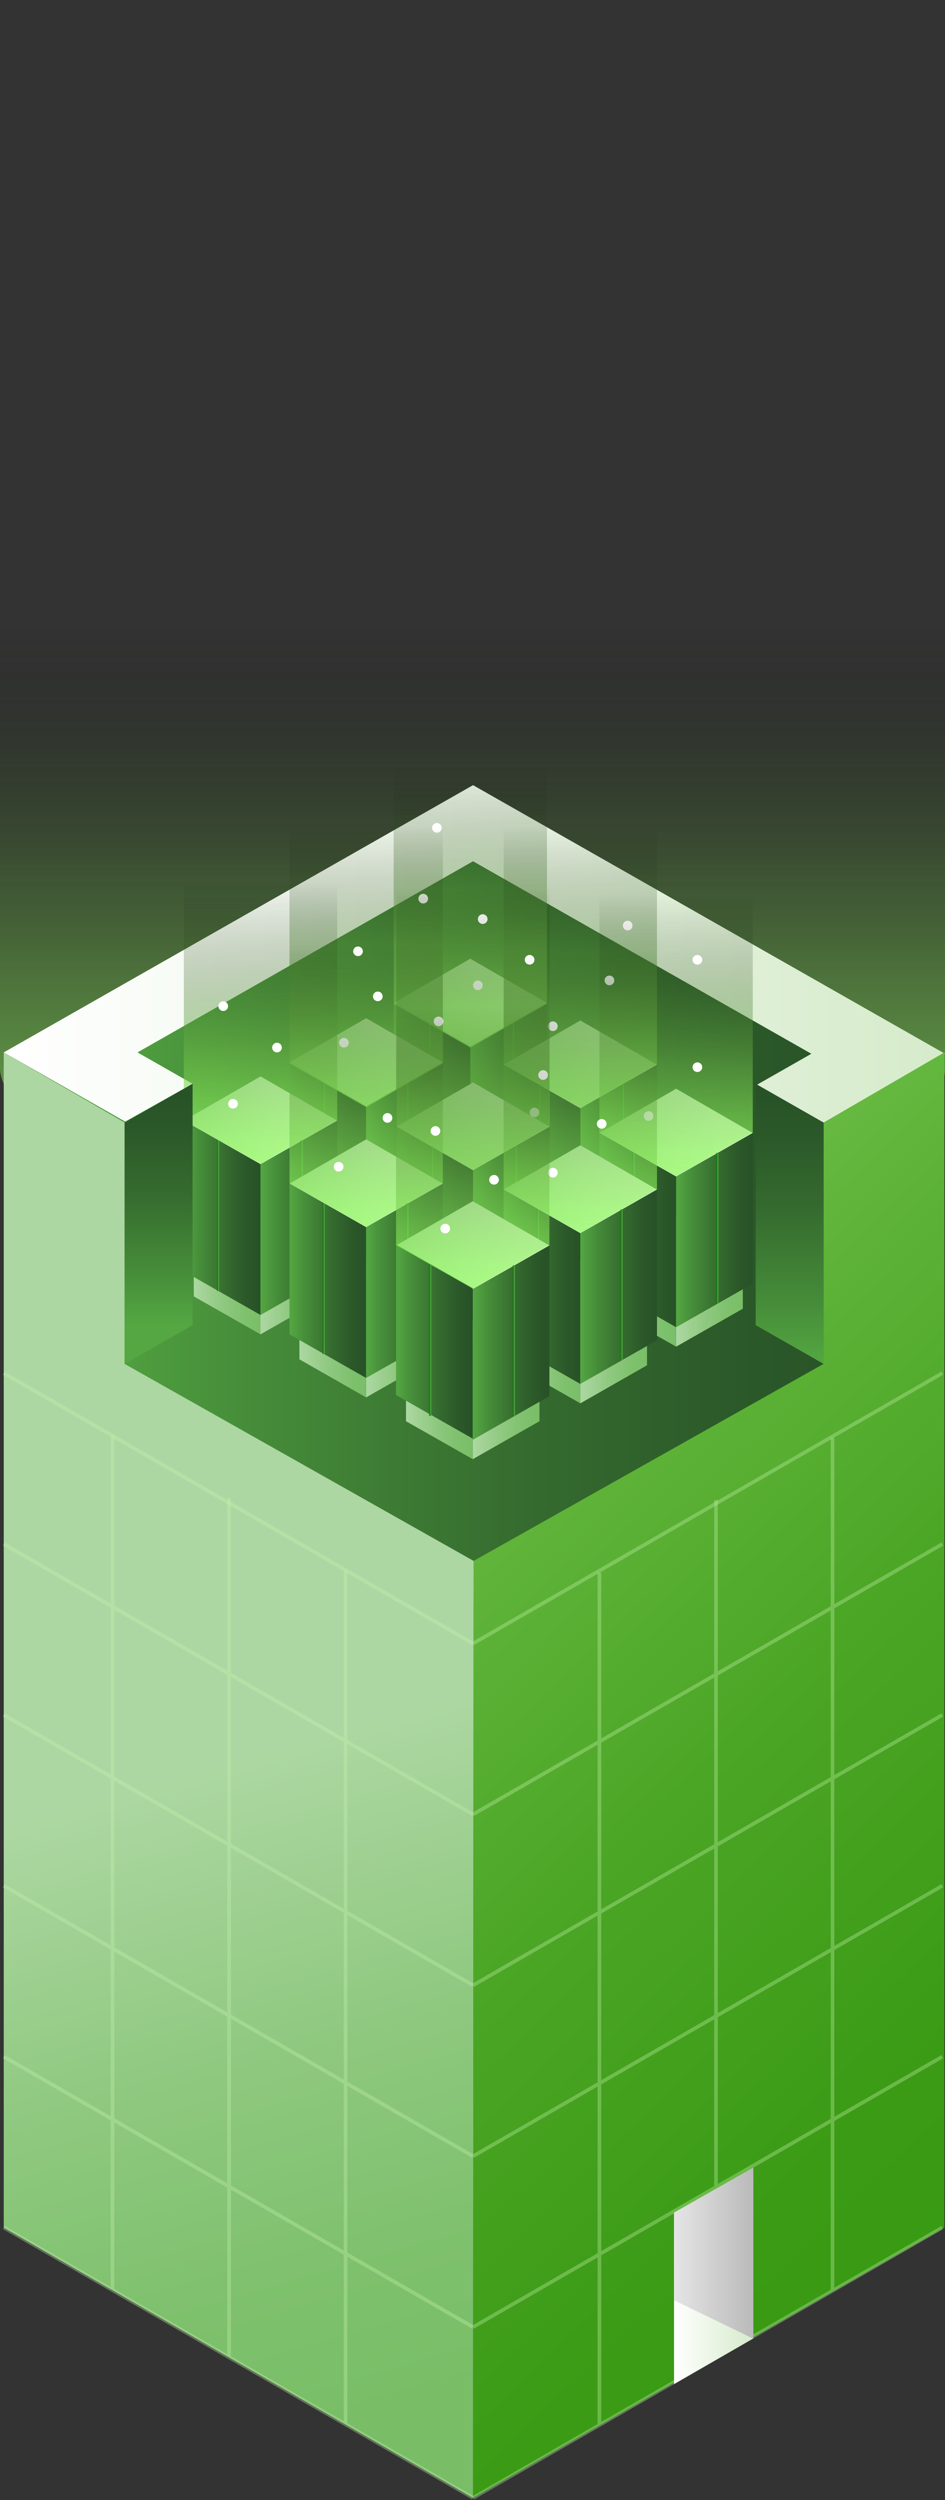 <svg xmlns="http://www.w3.org/2000/svg" xmlns:xlink="http://www.w3.org/1999/xlink" viewBox="0 0 103.58 274" xmlns:v="https://vecta.io/nano"><rect x="0" y="0" width="103.58" height="274" fill="#333333" stroke="none"/><style><![CDATA[.A{isolation:isolate}.L,.U,.c,.k,.s,.AA,.AI,.AQ,.AY{mix-blend-mode:overlay}.Ah{mix-blend-mode:multiply}.Ai{opacity:.7}.Aj{fill:#fff}.Ak{stroke:#c5f4ae}.Al{stroke-miterlimit:10}.Am{stroke-width:.4}]]></style><defs><linearGradient id="A" x1="51.79" y1="147.56" x2="51.79" y2="67.35" xlink:href="#Ab"><stop offset="0" stop-color="#94ff61"/><stop offset=".11" stop-color="#91fa5f" stop-opacity=".98"/><stop offset=".23" stop-color="#89ec5a" stop-opacity=".93"/><stop offset=".36" stop-color="#7cd551" stop-opacity=".83"/><stop offset=".5" stop-color="#69b445" stop-opacity=".71"/><stop offset=".64" stop-color="#508a35" stop-opacity=".54"/><stop offset=".78" stop-color="#335721" stop-opacity=".34"/><stop offset=".93" stop-color="#101c0b" stop-opacity=".11"/><stop offset=".99" stop-opacity="0"/></linearGradient><linearGradient id="B" x1="7.38" y1="132.51" x2="99.05" y2="132.51" xlink:href="#Ab"><stop offset="0" stop-color="#54a742"/><stop offset=".23" stop-color="#458b39"/><stop offset=".55" stop-color="#356b2f"/><stop offset=".82" stop-color="#2b5829"/><stop offset="1" stop-color="#275127"/></linearGradient><linearGradient id="C" x1=".41" y1="104.56" x2="103.58" y2="104.56" xlink:href="#Ab"><stop offset="0" stop-color="#fff"/><stop offset="1" stop-color="#d6ebcb"/></linearGradient><linearGradient id="D" x1="51.55" y1="124.08" x2="58.86" y2="124.08" xlink:href="#Ab"><stop offset="0" stop-color="#add7a2"/><stop offset=".01" stop-color="#acd7a1"/><stop offset=".42" stop-color="#90c981"/><stop offset=".76" stop-color="#7fc16e"/><stop offset="1" stop-color="#79be67"/></linearGradient><linearGradient id="E" x1="44.24" x2="51.55" xlink:href="#D"/><linearGradient id="F" x1="43.15" y1="109.89" x2="59.95" y2="109.89" xlink:href="#Ab"><stop offset="0" stop-color="#add7a2"/><stop offset=".15" stop-color="#bbdeb2"/><stop offset=".5" stop-color="#d8ebd2"/><stop offset=".8" stop-color="#eaf3e5"/><stop offset="1" stop-color="#f0f6ec"/></linearGradient><linearGradient id="G" x1="51.55" y1="120.57" x2="59.95" y2="120.57" xlink:href="#B"/><linearGradient id="H" x1="43.15" y1="120.57" x2="51.55" y2="120.57" xlink:href="#B"/><linearGradient id="I" x1="56.1" y1="120.34" x2="56.32" y2="120.34" xlink:href="#Ab"><stop offset="0" stop-color="#070"/><stop offset="1" stop-color="#60ae4d"/></linearGradient><linearGradient id="J" x1="46.92" x2="47.15" xlink:href="#I"/><linearGradient id="K" x1="51.55" y1="114.82" x2="51.55" y2="83.97" xlink:href="#Ab"><stop offset="0" stop-color="#94ff61"/><stop offset=".09" stop-color="#8ff75e" stop-opacity=".97"/><stop offset=".22" stop-color="#82e055" stop-opacity=".88"/><stop offset=".39" stop-color="#6dbb47" stop-opacity=".73"/><stop offset=".58" stop-color="#4f8834" stop-opacity=".53"/><stop offset=".79" stop-color="#2a481b" stop-opacity=".28"/><stop offset="1" stop-opacity="0"/></linearGradient><linearGradient id="L" x1="32.82" y1="130.6" x2="40.13" y2="130.6" xlink:href="#D"/><linearGradient id="M" x1="40.13" y1="130.6" x2="47.45" y2="130.6" xlink:href="#D"/><linearGradient id="N" x1="31.73" y1="116.41" x2="48.54" y2="116.41" xlink:href="#F"/><linearGradient id="O" x1="31.73" y1="127.09" x2="40.13" y2="127.09" xlink:href="#B"/><linearGradient id="P" x1="40.13" y1="127.09" x2="48.54" y2="127.09" xlink:href="#B"/><linearGradient id="Q" x1="35.36" y1="126.86" x2="35.59" y2="126.86" xlink:href="#I"/><linearGradient id="R" x1="44.53" y1="126.86" x2="44.76" y2="126.86" xlink:href="#I"/><linearGradient id="S" x1="40.13" y1="121.34" x2="40.13" y2="90.49" xlink:href="#K"/><linearGradient id="T" x1="63.61" y1="130.85" x2="70.92" y2="130.85" xlink:href="#D"/><linearGradient id="U" x1="56.3" y1="130.85" x2="63.61" y2="130.85" xlink:href="#D"/><linearGradient id="V" xlink:href="#F"/><linearGradient id="W" x1="63.61" y1="127.34" x2="72.01" y2="127.34" xlink:href="#B"/><linearGradient id="X" x1="55.21" y1="127.34" x2="63.61" y2="127.34" xlink:href="#B"/><linearGradient id="Y" x1="68.15" y1="127.11" x2="68.38" y2="127.11" xlink:href="#I"/><linearGradient id="Z" x1="58.98" y1="127.11" x2="59.21" y2="127.11" xlink:href="#I"/><linearGradient id="a" x1="63.61" y1="121.42" x2="63.61" y2="90.58" xlink:href="#K"/><linearGradient id="b" x1="51.85" y1="134.13" x2="60.25" y2="134.13" xlink:href="#B"/><linearGradient id="c" x1="43.45" y1="134.13" x2="51.85" y2="134.13" xlink:href="#B"/><linearGradient id="d" x1="56.4" y1="133.9" x2="56.63" y2="133.9" xlink:href="#I"/><linearGradient id="e" x1="47.22" y1="133.9" x2="47.45" y2="133.9" xlink:href="#I"/><linearGradient id="f" x1="51.85" y1="128.21" x2="51.85" y2="97.37" xlink:href="#K"/><linearGradient id="g" x1="21.24" y1="136.98" x2="28.56" y2="136.98" xlink:href="#D"/><linearGradient id="h" x1="28.55" y1="136.98" x2="35.87" y2="136.98" xlink:href="#D"/><linearGradient id="i" x1="20.15" y1="122.79" x2="36.96" y2="122.79" xlink:href="#F"/><linearGradient id="j" x1="20.15" y1="133.47" x2="28.56" y2="133.47" xlink:href="#B"/><linearGradient id="k" x1="28.55" y1="133.47" x2="36.96" y2="133.47" xlink:href="#B"/><linearGradient id="l" x1="23.78" y1="133.24" x2="24.01" y2="133.24" xlink:href="#I"/><linearGradient id="m" x1="32.95" y1="133.24" x2="33.18" y2="133.24" xlink:href="#I"/><linearGradient id="n" x1="28.55" y1="127.55" x2="28.55" y2="96.71" xlink:href="#K"/><linearGradient id="o" x1="56.3" y1="130.85" x2="63.62" y2="130.85" xlink:href="#D"/><linearGradient id="p" x1="40.13" y1="143.88" x2="47.45" y2="143.88" xlink:href="#D"/><linearGradient id="q" x1="31.73" y1="129.69" x2="48.54" y2="129.69" xlink:href="#F"/><linearGradient id="r" x1="31.73" y1="140.37" x2="40.14" y2="140.37" xlink:href="#B"/><linearGradient id="s" x1="40.13" y1="140.37" x2="48.54" y2="140.37" xlink:href="#B"/><linearGradient id="t" x1="35.36" y1="140.14" x2="35.59" y2="140.14" xlink:href="#I"/><linearGradient id="u" x1="44.53" y1="140.14" x2="44.76" y2="140.14" xlink:href="#I"/><linearGradient id="v" x1="40.13" y1="134.46" x2="40.13" y2="103.61" xlink:href="#K"/><linearGradient id="w" x1="66.8" y1="138.33" x2="74.11" y2="138.33" xlink:href="#D"/><linearGradient id="x" x1="74.11" y1="138.33" x2="81.42" y2="138.33" xlink:href="#D"/><linearGradient id="y" x1="20.15" y1="122.78" x2="36.96" y2="122.78" xlink:href="#F"/><linearGradient id="z" x1="65.7" y1="134.81" x2="74.11" y2="134.81" xlink:href="#B"/><linearGradient id="AA" x1="74.11" y1="134.81" x2="82.51" y2="134.81" xlink:href="#B"/><linearGradient id="AB" x1="69.33" y1="134.59" x2="69.56" y2="134.59" xlink:href="#I"/><linearGradient id="AC" x1="78.51" y1="134.59" x2="78.74" y2="134.59" xlink:href="#I"/><linearGradient id="AD" x1="74.1" y1="128.9" x2="74.1" y2="98.05" xlink:href="#K"/><linearGradient id="AE" x1="55.2" y1="130.34" x2="72.01" y2="130.34" xlink:href="#F"/><linearGradient id="AF" x1="55.2" y1="141.02" x2="63.61" y2="141.02" xlink:href="#B"/><linearGradient id="AG" x1="63.61" y1="141.02" x2="72.01" y2="141.02" xlink:href="#B"/><linearGradient id="AH" x1="58.83" y1="140.79" x2="59.06" y2="140.79" xlink:href="#I"/><linearGradient id="AI" x1="68.01" y1="140.79" x2="68.24" y2="140.79" xlink:href="#I"/><linearGradient id="AJ" x1="63.61" y1="135.11" x2="63.61" y2="104.26" xlink:href="#K"/><linearGradient id="AK" x1="44.5" y1="150.66" x2="51.82" y2="150.66" xlink:href="#D"/><linearGradient id="AL" x1="51.82" y1="150.66" x2="59.13" y2="150.66" xlink:href="#D"/><linearGradient id="AM" x1="43.41" y1="147.02" x2="51.82" y2="147.02" xlink:href="#B"/><linearGradient id="AN" x1="51.82" y1="147.15" x2="60.22" y2="147.15" xlink:href="#B"/><linearGradient id="AO" x1="47.04" y1="146.92" x2="47.27" y2="146.92" xlink:href="#I"/><linearGradient id="AP" x1="56.21" y1="146.92" x2="56.44" y2="146.92" xlink:href="#I"/><linearGradient id="AQ" x1="51.81" y1="141.23" x2="51.81" y2="110.39" xlink:href="#K"/><linearGradient id="AR" x1="33.15" y1="148.6" x2="126.47" y2="244.89" xlink:href="#Ab"><stop offset="0" stop-color="#79c653"/><stop offset=".24" stop-color="#5eb338"/><stop offset=".51" stop-color="#49a423"/><stop offset=".77" stop-color="#3b9b15"/><stop offset="1" stop-color="#379811"/></linearGradient><linearGradient id="AS" x1="22.16" y1="193.74" x2="42.37" y2="263.62" xlink:href="#D"/><linearGradient id="AT" x1="17.39" y1="149.48" x2="17.39" y2="118.78" xlink:href="#Ab"><stop offset=".14" stop-color="#54a742"/><stop offset=".34" stop-color="#458b39"/><stop offset=".61" stop-color="#356b2f"/><stop offset=".84" stop-color="#2b5829"/><stop offset="1" stop-color="#275127"/></linearGradient><linearGradient id="AU" x1="86.56" y1="149.48" x2="86.56" y2="118.78" xlink:href="#B"/><linearGradient id="AV" x1="73.88" y1="249.43" x2="82.57" y2="249.43" xlink:href="#C"/><linearGradient id="AW" x1="73.88" y1="246.94" x2="82.57" y2="246.94" xlink:href="#Ab"><stop offset="0" stop-color="#e5e5e5"/><stop offset="1" stop-color="#bababa"/></linearGradient><path id="AX" d="M59.95 109.92l-8.4-4.85-8.4 4.85 8.4 4.78 8.4-4.78z"/><path id="AY" d="M70.92 121.59v14.36l-7.31 4.17v-14.37l7.31-4.16z"/><path id="AZ" d="M56.3 121.59v14.36l7.31 4.17v-14.37l-7.31-4.16z"/><path id="Aa" d="M20.15 122.82l8.41-4.85 8.4 4.85-8.4 4.78-8.41-4.78z"/><linearGradient id="Ab" gradientUnits="userSpaceOnUse"/></defs><g class="A"><g><g><path d="M0,67.35v49.87A4.56,4.56,0,0,0,2.64,121l43.5,25.11a12.62,12.62,0,0,0,11.63,0L101,121a4.52,4.52,0,0,0,2.61-3.79V67.35Z" fill="url(#A)" class="Ai"/><path d="M51.55 89L7.38 115.13l1.14 35.53 43.5 25.36 46.43-28.46.6-29.63L51.55 89z" fill="url(#B)"/><path d="M90.28 123.07l13.3-7.58-51.73-29.44L.41 115.34l13.31 7.58 7.39-4.14-6.04-3.44 36.78-20.95 37.08 21.1-6.11 3.48 7.46 4.1z" fill="url(#C)"/><g><g><path d="M58.86 114.81v14.37l-7.31 4.16v-14.36l7.31-4.17z" fill="url(#D)"/><path d="M44.24 114.81v14.37l7.31 4.16v-14.36l-7.31-4.17z" fill="url(#E)"/><use xlink:href="#AX" fill="url(#F)"/><path d="M59.95 109.92v16.51l-8.4 4.79V114.7l8.4-4.78z" fill="url(#G)"/><path d="M43.15 109.92v16.51l8.4 4.79V114.7l-8.4-4.78z" fill="url(#H)"/><path d="M56.1 112.08h.23v16.51h-.23z" fill="url(#I)"/><path d="M46.92 112.08h.23v16.51h-.23z" fill="url(#J)"/></g><path class="L Ai" d="M43.15 83.97v26.06l8.4 4.78 8.4-4.78V83.97h-16.8z" fill="url(#K)"/><g class="Aj"><circle cx="52.91" cy="100.73" r=".53"/><circle cx="47.89" cy="90.73" r=".53"/><circle cx="52.38" cy="107.99" r=".53"/><circle cx="46.39" cy="98.49" r=".53"/></g></g><g><g><path d="M32.82 121.34v14.37l7.31 4.16V125.5l-7.31-4.16z" fill="url(#L)"/><path d="M47.45 121.34v14.37l-7.32 4.16V125.5l7.32-4.16z" fill="url(#M)"/><path d="M31.73 116.44l8.4-4.85 8.41 4.85-8.41 4.79-8.4-4.79z" fill="url(#N)"/><path d="M31.73 116.44v16.52l8.4 4.78v-16.51l-8.4-4.79z" fill="url(#O)"/><path d="M48.54 116.44v16.52l-8.41 4.78v-16.51l8.41-4.79z" fill="url(#P)"/><path d="M35.36 118.61h.23v16.51h-.23z" fill="url(#Q)"/><path d="M44.53 118.61h.23v16.51h-.23z" fill="url(#R)"/></g><path class="U Ai" d="M48.54 90.49v26.07l-8.4 4.78-8.41-4.78V90.49h16.81z" fill="url(#S)"/><g class="Aj"><circle cx="39.24" cy="104.26" r=".53"/><circle cx="37.7" cy="114.28" r=".53"/></g></g><g><use xlink:href="#AY" fill="url(#T)"/><use xlink:href="#AZ" fill="url(#U)"/><use xlink:href="#AX" x="12.06" y="6.77" fill="url(#V)"/><path d="M72.01 116.69v16.52l-8.4 4.78v-16.52l8.4-4.78z" fill="url(#W)"/><path d="M55.2 116.69v16.52l8.41 4.78v-16.52l-8.41-4.78z" fill="url(#X)"/><path d="M68.15 118.85h.23v16.51h-.23z" fill="url(#Y)"/><path d="M58.98 118.85h.23v16.51h-.23z" fill="url(#Z)"/><path class="c Ai" d="M55.21 90.58v26.06l8.4 4.78 8.4-4.78V90.58h-16.8z" fill="url(#a)"/><g class="Aj"><circle cx="60.6" cy="112.47" r=".53"/><circle cx="66.8" cy="107.45" r=".53"/><circle cx="68.8" cy="101.44" r=".53"/></g></g><g><use xlink:href="#AY" x="-11.76" y="6.79" fill="url(#T)"/><use xlink:href="#AZ" x="-11.76" y="6.79" fill="url(#U)"/><use xlink:href="#AX" x="0.3" y="13.56" fill="url(#V)"/><path d="M60.25 123.48V140l-8.4 4.78v-16.52l8.4-4.78z" fill="url(#b)"/><path d="M43.45 123.48V140l8.4 4.78v-16.52l-8.4-4.78z" fill="url(#c)"/><path d="M56.4 125.64h.23v16.51h-.23z" fill="url(#d)"/><path d="M47.22 125.64h.23v16.51h-.23z" fill="url(#e)"/><path class="k Ai" d="M43.45 97.37v26.06l8.4 4.79 8.4-4.79V97.37h-16.8z" fill="url(#f)"/><g class="Aj"><circle cx="48.07" cy="111.94" r=".53"/><circle cx="58.05" cy="105.19" r=".53"/><circle cx="58.58" cy="121.92" r=".53"/></g></g><g><path d="M21.24 127.72v14.36l7.32 4.16-.01-14.36-7.31-4.16z" fill="url(#g)"/><path d="M35.87 127.72v14.36l-7.32 4.16v-14.36l7.32-4.16z" fill="url(#h)"/><use xlink:href="#Aa" fill="url(#i)"/><path d="M20.15 122.82v16.51l8.41 4.79V127.6l-8.41-4.78z" fill="url(#j)"/><path d="M36.96 122.82v16.51l-8.41 4.79V127.6l8.41-4.78z" fill="url(#k)"/><path d="M23.78 124.98h.23v16.51h-.23z" fill="url(#l)"/><path d="M32.95 124.98h.23v16.51h-.23z" fill="url(#m)"/><path class="s Ai" d="M36.96 96.71v26.06l-8.4 4.78-8.41-4.78V96.71h16.81z" fill="url(#n)"/><g class="Aj"><circle cx="30.36" cy="114.81" r=".53"/><circle cx="24.47" cy="110.27" r=".53"/><circle cx="25.54" cy="120.97" r=".53"/></g></g><g><use xlink:href="#AZ" x="-23.48" y="13.03" fill="url(#o)"/><path d="M47.45 134.62v14.36l-7.32 4.17v-14.37l7.32-4.16z" fill="url(#p)"/><path d="M31.73 129.72l8.4-4.85 8.41 4.85-8.41 4.78-8.4-4.78z" fill="url(#q)"/><path d="M31.73 129.72v16.52l8.4 4.78V134.5l-8.4-4.78z" fill="url(#r)"/><path d="M48.54 129.72v16.52l-8.41 4.78V134.5l8.41-4.78z" fill="url(#s)"/><path d="M35.36 131.88h.23v16.51h-.23z" fill="url(#t)"/><path d="M44.53 131.88h.23v16.51h-.23z" fill="url(#u)"/><path class="AA Ai" d="M48.54 103.61v26.06l-8.41 4.79-8.4-4.79v-26.06h16.81z" fill="url(#v)"/><g class="Aj"><circle cx="42.47" cy="122.52" r=".53"/><circle cx="41.41" cy="109.2" r=".53"/><circle cx="37.12" cy="127.87" r=".53"/></g></g><g><path d="M66.8 129.06v14.37l7.31 4.16v-14.37l-7.31-4.16z" fill="url(#w)"/><path d="M81.42 129.06v14.37l-7.31 4.16v-14.37l7.31-4.16z" fill="url(#x)"/><use xlink:href="#Aa" x="45.55" y="1.35" fill="url(#y)"/><path d="M65.7 124.17v16.51l8.41 4.78v-16.51l-8.41-4.78z" fill="url(#z)"/><path d="M82.51 124.17v16.51l-8.4 4.78v-16.51l8.4-4.78z" fill="url(#AA)"/><path d="M69.33 126.33h.23v16.51h-.23z" fill="url(#AB)"/><path d="M78.51 126.33h.23v16.51h-.23z" fill="url(#AC)"/><path class="AI Ai" d="M82.51 98.05v26.07l-8.4 4.78-8.41-4.78V98.05h16.81z" fill="url(#AD)"/><g class="Aj"><circle cx="76.44" cy="116.96" r=".53"/><circle cx="76.44" cy="105.19" r=".53"/><circle cx="71.09" cy="122.31" r=".53"/></g></g><g><use xlink:href="#AZ" y="13.68" fill="url(#U)"/><use xlink:href="#AY" y="13.68" fill="url(#T)"/><path d="M55.2 130.37l8.41-4.85 8.4 4.85-8.4 4.79-8.41-4.79z" fill="url(#AE)"/><path d="M55.2 130.37v16.52l8.41 4.78v-16.51l-8.41-4.79z" fill="url(#AF)"/><path d="M72.01 130.37v16.52l-8.4 4.78v-16.51l8.4-4.79z" fill="url(#AG)"/><path d="M58.83 132.53h.23v16.51h-.23z" fill="url(#AH)"/><path d="M68.01 132.53h.23v16.51h-.23z" fill="url(#AI)"/><path class="AQ Ai" d="M72.01 104.26v26.06l-8.4 4.79-8.41-4.79v-26.06h16.81z" fill="url(#AJ)"/><g class="Aj"><circle cx="65.95" cy="123.17" r=".53"/><circle cx="59.53" cy="117.82" r=".53"/><circle cx="60.6" cy="128.52" r=".53"/></g></g><g><path d="M44.5 141.4v14.36l7.32 4.16v-14.36l-7.32-4.16z" fill="url(#AK)"/><path d="M59.13 141.4v14.36l-7.31 4.16v-14.36l7.31-4.16z" fill="url(#AL)"/><use xlink:href="#Aa" x="23.26" y="13.68" fill="url(#i)"/><path d="M43.41 136.38v16.51l8.41 4.78v-16.51l-8.41-4.78z" fill="url(#AM)"/><path d="M60.22 136.5v16.51l-8.4 4.79v-16.52l8.4-4.78z" fill="url(#AN)"/><path d="M47.04 138.66h.23v16.51h-.23z" fill="url(#AO)"/><path d="M56.21 138.66h.23v16.51h-.23z" fill="url(#AP)"/><path class="AY Ai" d="M60.22 110.39v26.06l-8.4 4.78-8.41-4.78v-26.06h16.81z" fill="url(#AQ)"/><circle cx="48.8" cy="134.65" r=".53" class="Aj"/><g class="Aj"><circle cx="54.15" cy="129.3" r=".53"/><circle cx="47.73" cy="123.95" r=".53"/></g></g><path d="M103.51 244.13l-51.66 29.63.06-102.69 38.35-21.59.01-26.45 13.24-7.69v128.79z" fill="url(#AR)"/><path d="M103.29 150.49l-51.44 29.63" fill="none" opacity=".34" class="Ak Al Am"/><path d="M.41 244.13l51.44 29.63.06-102.69-38.25-21.59v-26.45L.41 115.34v128.79z" fill="url(#AS)"/><path d="M.41 150.49l51.44 29.63" fill="none" opacity=".34" class="Ak Al Am"/><g opacity=".34" fill="none" class="Ak Al Am"><path d="M.41 244.13l51.44 29.63M.41 225.4l51.44 29.64M.41 206.67l51.44 29.64M.41 187.95l51.44 29.63M.41 169.22l51.44 29.63m51.44 45.28l-51.44 29.63"/><path d="M103.29 225.4l-51.44 29.64m51.44-48.37l-51.44 29.64m51.44-48.36l-51.44 29.63m51.44-48.36l-51.44 29.63"/><path d="M12.33 157.36v93.72m12.78-86.91v94.1m12.77-86.15v93.6m53.37-108.14v93.48M78.48 164.4v94.09M65.7 172.35v93.47"/></g><path d="M13.66 149.48l7.45-4.25v-26.45l-7.45 4.25v26.45z" fill="url(#AT)"/><path d="M90.28 149.48l-7.45-4.25v-26.45l7.45 4.25v26.45z" fill="url(#AU)"/><path d="M73.88 261.29l8.69-5.01v-18.71l-8.69 4.93v17.18" fill="url(#AV)"/><path class="Ah" d="M82.57 256.31l-8.69-4.21v-9.6l8.69-4.93v18.74z" fill="url(#AW)"/></g></g></g></svg>